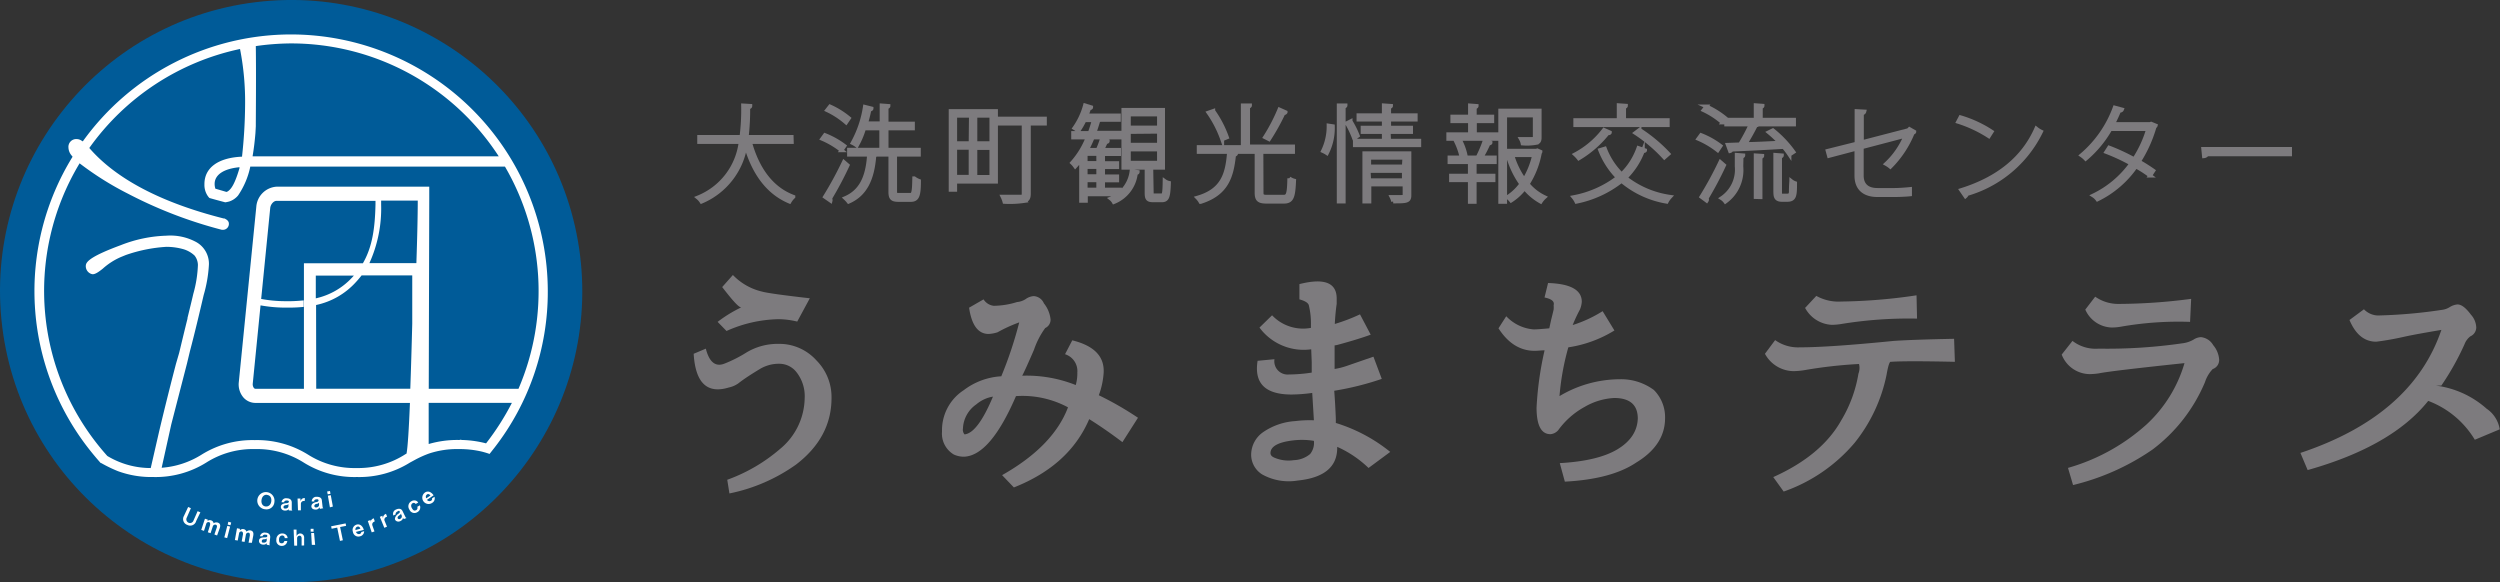 <svg xmlns="http://www.w3.org/2000/svg" viewBox="0 0 345.48 80.46"><rect x="0" y="0" width="345.48" height="80.46" fill="#333333" stroke="none"/><defs><style>.cls-1{fill:#005b98;}.cls-2{fill:#fff;}.cls-3{fill:none;}.cls-4,.cls-5{fill:#7d7b7e;}.cls-4{stroke:#7d7b7e;stroke-miterlimit:10;stroke-width:0.53px;}</style></defs><g id="layer_2" data-name="layer_2"><g id="layer__1-2" data-name="layer_1"><circle class="cls-1" cx="40.23" cy="40.23" r="40.23" transform="translate(-4.61 5.22) rotate(-7.02)"/><path class="cls-2" d="M39.27,41.62a18.07,18.07,0,0,1-3.13-.3l-.15,0-.11.88.13,0a19.58,19.58,0,0,0,3.24.31h.62a19.85,19.85,0,0,0,2.1-.1v-.9A21.06,21.06,0,0,1,39.27,41.62Z"/><path class="cls-1" d="M43.68,41.23a9.69,9.69,0,0,0,5-2.86l.26-.28H43.68Z"/><path class="cls-2" d="M63.63,61.7l-.45-.4.51-.57.46.39Z"/><path class="cls-3" d="M29.53,25.45c0,.47.12,1.26.95,1.26s1.65,0,2.66-3.47l.06-.19-.2,0C30.79,23.28,29.53,24.15,29.53,25.45Z"/><path class="cls-3" d="M33.14,23.24l.06-.19-.2,0c-2.21.21-3.47,1.08-3.47,2.38a2,2,0,0,0,.09.62l1.74.5C31.93,26.31,32.47,25.54,33.14,23.24Z"/><path class="cls-3" d="M29.53,25.45a2,2,0,0,0,.09.62l0,.1c.51.15,1,.31,1.56.45l.14-.05c.57-.26,1.11-1,1.78-3.33l.06-.19-.2,0C30.79,23.28,29.53,24.15,29.53,25.45Z"/><path class="cls-3" d="M29.53,25.45a2,2,0,0,0,.09.62l0,.1c.51.15,1,.31,1.56.45l.14-.05c.57-.26,1.11-1,1.78-3.33l.06-.19-.2,0C30.79,23.28,29.53,24.15,29.53,25.45Z"/><path class="cls-2" d="M36.67,70.38a1.19,1.19,0,1,1,1.25-1A1.09,1.09,0,0,1,36.67,70.38Zm.25-2c-.38-.05-.71.2-.78.72s.19.85.57.89.72-.22.78-.72S37.31,68.44,36.92,68.4Z"/><path class="cls-2" d="M39.91,70.54a.49.49,0,0,1,0-.24c0,.09-.15.27-.54.26s-.56-.29-.56-.5c0-.38.36-.48.72-.52.18,0,.38-.05.39-.2s-.14-.17-.26-.18a.47.47,0,0,0-.32.09.22.22,0,0,0-.07.16h-.36a.61.61,0,0,1,.72-.55c.38,0,.7.18.69.61l0,.9a.21.21,0,0,0,.09.19Zm-.34-.74c-.15,0-.38.06-.39.26s.11.21.26.22.41-.09.42-.32v-.19l0-.11A.48.48,0,0,1,39.57,69.8Z"/><path class="cls-2" d="M42,69.23a.4.4,0,0,0-.42.41l0,.88h-.4l-.06-1.63.4,0V69l0,.24c.16-.3.26-.4.6-.42v.4Z"/><path class="cls-2" d="M44.22,70.32a.51.51,0,0,1-.07-.24.51.51,0,0,1-.5.34c-.45,0-.6-.21-.62-.42,0-.37.28-.52.64-.61.17,0,.37-.1.35-.25s-.16-.16-.28-.14a.44.44,0,0,0-.3.13.23.23,0,0,0,0,.17l-.36,0a.63.63,0,0,1,.64-.65c.37,0,.72.08.76.51l.1.89a.22.22,0,0,0,.11.18Zm-.44-.69c-.15,0-.36.12-.34.32a.23.23,0,0,0,.28.17c.16,0,.39-.14.37-.37l0-.19v-.1A.49.49,0,0,1,43.78,69.63Z"/><path class="cls-2" d="M45.28,68.31l-.07-.39.39-.07.07.39Zm.31,1.8-.28-1.61.4-.07L46,70Z"/><path class="cls-2" d="M25.89,72.54a.85.85,0,0,1-.47-1.24L26,70.06l.38.17-.56,1.28a.51.51,0,1,0,.93.4l.56-1.27.38.16L27.11,72A.85.85,0,0,1,25.89,72.54Z"/><path class="cls-2" d="M29.63,73.86l.32-.94c.06-.18.05-.35-.13-.41a.34.34,0,0,0-.41.23l-.31.94-.38-.12.31-1c0-.12.07-.33-.14-.4a.31.31,0,0,0-.38.2l-.32,1-.38-.13.51-1.55.39.13,0,.08-.06.14a.47.47,0,0,1,.52-.12.48.48,0,0,1,.35.4.65.65,0,0,1,.58-.09c.36.12.39.42.27.76L30,74Z"/><path class="cls-2" d="M31,74.26l.41-1.59.39.1-.41,1.59Zm.46-1.77.1-.39.39.11-.1.38Z"/><path class="cls-2" d="M34.35,75l.18-1c0-.19,0-.35-.18-.39a.33.33,0,0,0-.37.28l-.18,1-.4-.07.18-1c0-.12,0-.34-.2-.38a.31.31,0,0,0-.34.26l-.19,1-.39-.07L32.75,73l.4.08,0,.08,0,.15a.5.5,0,0,1,.51-.19.5.5,0,0,1,.4.35.64.64,0,0,1,.56-.17c.37.07.44.36.38.71l-.19,1Z"/><path class="cls-2" d="M36.87,75.28a.48.48,0,0,1,0-.24c-.05.08-.17.26-.56.22s-.54-.33-.52-.53c0-.38.39-.46.76-.47.18,0,.38,0,.39-.18s-.12-.18-.24-.19a.41.41,0,0,0-.33.07.22.22,0,0,0-.08.15l-.36,0a.63.63,0,0,1,.76-.5c.38,0,.69.24.65.66l-.1.9a.21.21,0,0,0,.08.19Zm-.28-.76c-.16,0-.39,0-.41.24s.09.21.24.23.42-.06.44-.29l0-.19,0-.1A.5.5,0,0,1,36.59,74.52Z"/><path class="cls-2" d="M38.94,75.44a.74.74,0,0,1-.75-.86.81.81,0,0,1,.85-.86.74.74,0,0,1,.53.23.59.59,0,0,1,.17.42h-.4A.33.33,0,0,0,39,74c-.21,0-.43.17-.44.53s.06.54.37.55a.35.35,0,0,0,.36-.32l.41,0A.74.74,0,0,1,38.94,75.44Z"/><path class="cls-2" d="M41.68,75.39l0-1c0-.15-.06-.37-.3-.36a.35.35,0,0,0-.32.38l0,1h-.4l-.08-2.22.4,0,0,.7v.2a.58.58,0,0,1,.49-.37.55.55,0,0,1,.56.6l0,1.06Z"/><path class="cls-2" d="M42.93,73.47l0-.39.4,0,0,.4Zm.16,1.82L43,73.66l.4,0,.15,1.64Z"/><path class="cls-2" d="M47,72.83l.38,1.83-.4.09-.38-1.84-.77.16-.07-.34,2-.4.07.34Z"/><path class="cls-2" d="M49.2,73.5c0,.08.19.38.5.29a.29.29,0,0,0,.23-.27l.39-.11a.71.71,0,0,1-.55.7.76.76,0,0,1-1-.61.77.77,0,0,1,.5-1,.69.69,0,0,1,.66.14,1.11,1.11,0,0,1,.34.59Zm.18-.72a.39.39,0,0,0-.25.47l.67-.19C49.72,72.82,49.57,72.72,49.38,72.78Z"/><path class="cls-2" d="M51.74,72.09a.4.4,0,0,0-.28.52l.29.83-.38.13L50.83,72l.38-.14,0,.12,0,.23a.59.59,0,0,1,.44-.58l.13.38Z"/><path class="cls-2" d="M53.4,71.44a.39.39,0,0,0-.25.53l.33.81-.37.16-.62-1.52.37-.15,0,.11.07.23a.6.6,0,0,1,.41-.6l.15.37Z"/><path class="cls-2" d="M55.83,71.72c-.07,0-.12-.13-.15-.19,0,.1,0,.31-.35.48s-.64,0-.73-.19.09-.58.4-.79c.15-.1.31-.22.24-.35s-.2-.1-.31,0a.5.5,0,0,0-.24.23.21.21,0,0,0,0,.17l-.33.16a.63.63,0,0,1,.38-.83c.34-.16.71-.16.89.22l.4.82a.22.22,0,0,0,.16.13Zm-.64-.5c-.13.09-.31.24-.22.41a.23.23,0,0,0,.32.08.38.38,0,0,0,.22-.48l-.08-.17,0-.1C55.38,71.06,55.33,71.12,55.19,71.22Z"/><path class="cls-2" d="M57.67,70.78a.75.75,0,0,1-1.09-.35.8.8,0,0,1,.28-1.17.74.74,0,0,1,.56-.09.61.61,0,0,1,.37.28l-.35.2a.3.3,0,0,0-.42-.11c-.19.1-.28.37-.1.68s.33.42.6.27a.34.34,0,0,0,.14-.45l.36-.21A.75.75,0,0,1,57.67,70.78Z"/><path class="cls-2" d="M59,69.08a.45.45,0,0,0,.57.12.29.29,0,0,0,.13-.33l.34-.22a.71.71,0,0,1-.31.84.87.87,0,0,1-1-1.43.7.7,0,0,1,.68-.07,1.26,1.26,0,0,1,.51.46ZM59,68.34a.38.38,0,0,0-.09.52l.58-.39C59.31,68.27,59.14,68.22,59,68.34Z"/><path class="cls-2" d="M40.23,4.76A35.45,35.45,0,0,0,11.44,19.54l-.21-.13a1.2,1.2,0,0,0-.61-.19,1.08,1.08,0,0,0-1.16,1.19,1.77,1.77,0,0,0,.41,1.05l.16.2a35.36,35.36,0,0,0,2.43,40.6c.52.65,1,1.22,1.45,1.72L14,64a19.17,19.17,0,0,0,2.27,1.1,13.39,13.39,0,0,0,4.9.82,13.19,13.19,0,0,0,7.34-2,12,12,0,0,1,6.73-1.86,12.06,12.06,0,0,1,6.73,1.86,13.2,13.2,0,0,0,7.35,2,13.19,13.19,0,0,0,7.34-2l.72-.39a14.38,14.38,0,0,1,1.95-.87,12.26,12.26,0,0,1,4.06-.6,13.41,13.41,0,0,1,3.25.36c.3.08.58.16.87.26l.14.05.09-.11.47-.6.09-.11A35.1,35.1,0,0,0,75.7,40.23,35.51,35.51,0,0,0,40.23,4.76Zm-5.32,16.8c.17-1,.3-2.07.39-3.18l.05-.93c0-.9.06-7.3,0-11.08A35.12,35.12,0,0,1,40.23,6a34.2,34.2,0,0,1,28.69,15.6h-34ZM49.29,64.68a12,12,0,0,1-6.73-1.86,13.31,13.31,0,0,0-7.35-2,13.27,13.27,0,0,0-7.34,2,12,12,0,0,1-5.53,1.82l1.33-6,2.17-8.41.4-1.67c.69-2.61,1.32-5.28,1.9-7.76a18.67,18.67,0,0,0,.73-4.21,3.43,3.43,0,0,0-1.72-3.12A7.48,7.48,0,0,0,23,32.57a18.62,18.62,0,0,0-6.31,1.31h0c-3.87,1.43-4.73,2.19-4.82,2.73a1.13,1.13,0,0,0,.87,1.28c.37.06.9-.31,1.46-.76a9.24,9.24,0,0,1,2.48-1.6l.71-.29A20.8,20.8,0,0,1,23,34.11a8.71,8.71,0,0,1,2.32.32,3.84,3.84,0,0,1,1.57.89,2.17,2.17,0,0,1,.46,1.3,16.7,16.7,0,0,1-.64,4c-.13.59-.41,1.72-.8,3.32l0,.1c-.32,1.27-.7,2.85-1.15,4.72l-.45,1.55C23.65,52.84,22.85,56,22,59.58l-1.17,5.1a11.63,11.63,0,0,1-6-1.67A34.15,34.15,0,0,1,11,22.57a42.59,42.59,0,0,0,6.67,4.19,61,61,0,0,0,13,5h.12a.82.82,0,0,0,.84-.85c0-.41-.37-.6-.61-.72l-.11,0C22.24,28,16,24.69,12.34,20.45A34.29,34.29,0,0,1,33.17,6.77a37.87,37.87,0,0,1,.7,7.83,69.12,69.12,0,0,1-.42,7v.05h0c-3.3.14-5.2,1.53-5.2,3.79,0,0,0,.08,0,.11a.22.22,0,0,0,0,.08,2.7,2.7,0,0,0,.36,1.29,2.2,2.2,0,0,0,.33.44l0,0c.65.19,1.36.38,2.19.6h0a5.05,5.05,0,0,0,.56-.12A2.66,2.66,0,0,0,32.91,27a11.08,11.08,0,0,0,1.67-3.93l0-.05H69.78a34.17,34.17,0,0,1,1.87,30.71H59.25l.07-26.27h0V25.8H38.19a3,3,0,0,0-2.77,2.77L33,52.81a2.78,2.78,0,0,0,.65,2.13,2.22,2.22,0,0,0,1.66.74H56.65c-.14,3.48-.3,6.13-.47,7l-.16.09A12,12,0,0,1,49.29,64.68ZM33.1,23.13l0,.09c-.59,2-1.11,3-1.75,3.29l-.1,0h0l-1.5-.44h0l0-.05a2.08,2.08,0,0,1-.09-.6c0-1.26,1.24-2.1,3.41-2.31Zm18.79,5.13c-.07,3.24-.43,5.86-1.74,8.12H42V53.73H35.32a.31.31,0,0,1-.23-.11.88.88,0,0,1-.16-.63l2.41-24.23c.06-.57.51-1,.85-1h13.7Zm.78,0v-.54h5.06c0,2-.07,5.09-.19,8.64H51.05A18.26,18.26,0,0,0,52.67,28.28ZM48.9,38.09l-.26.28a9.69,9.69,0,0,1-5,2.86V38.09Zm-5.22,4.06A10.28,10.28,0,0,0,49.17,39c.29-.31.55-.62.8-.94h7v6.66c-.08,3.11-.17,6.22-.27,9h-13ZM67.17,61.27a14.45,14.45,0,0,0-3.81-.47,14.16,14.16,0,0,0-4.12.56V55.67H70.74A35.32,35.32,0,0,1,67.17,61.27Z"/><path class="cls-4" d="M109.42,19.63h-5.78c1,3.61,2.9,6.41,6,7.57a2.9,2.9,0,0,0-.53.67c-3.11-1.31-5-4.11-6.08-7.85a10.13,10.13,0,0,1-6.09,7.85,2.46,2.46,0,0,0-.51-.57,9.5,9.5,0,0,0,5.92-7.67H96.62v-.71h5.84a29.8,29.8,0,0,0,.23-4.35l1,.06c0,.13-.1.19-.29.21a32.46,32.46,0,0,1-.21,4.08h6.21Z"/><path class="cls-4" d="M114,18.66a11.54,11.54,0,0,1,2.7,1.51l-.41.6a11.62,11.62,0,0,0-2.67-1.59ZM114,27.2a48.86,48.86,0,0,0,2.62-4.81l.52.45a48.44,48.44,0,0,1-2.42,4.57.32.32,0,0,1,.06.18.3.3,0,0,1,0,.15Zm.7-12.49a11.36,11.36,0,0,1,2.62,1.63l-.4.59a11.31,11.31,0,0,0-2.62-1.71Zm9,11.76c0,.39.08.46.54.46h1.54c.44,0,.52-.32.56-2.29A2.67,2.67,0,0,0,127,25c0,2.1-.24,2.63-1.15,2.63h-1.66c-.9,0-1.15-.23-1.15-1.12V21.38h-2a.33.33,0,0,1-.21.12c-.25,3.23-1.24,5.37-3.56,6.38a4.25,4.25,0,0,0-.46-.5c2.17-.94,3.09-2.9,3.28-6h-2.76v-.69h4.45V17.75h-2.37a11.2,11.2,0,0,1-1,2.37,3.7,3.7,0,0,0-.59-.36,14.9,14.9,0,0,0,1.7-5l.92.23c0,.09-.11.15-.28.15-.13.63-.29,1.28-.48,1.9h2.15V14.57l.95.07c0,.09-.09.15-.26.18v2.26h3.64v.67h-3.64v2.94h4.46v.69H123.7Z"/><path class="cls-4" d="M137.64,15.35v9.76H132v1.12h-.63V15.35Zm-3.47.65H132v3.79h2.13ZM132,20.43v4h2.13v-4Zm5-.64V16h-2.21v3.79Zm-2.21,4.66H137v-4h-2.21Zm9.61-8.06v.69h-2.22v9.69c0,.59-.16.85-.6,1a13.78,13.78,0,0,1-2.77.13,4,4,0,0,0-.27-.72c.59,0,1.15,0,1.6,0h.93c.3,0,.39-.11.39-.39V17.08h-3.59v-.69Z"/><path class="cls-4" d="M154.77,26.2v.47a4.7,4.7,0,0,0,1.6-3l.85.1c0,.09-.1.13-.25.16a4.86,4.86,0,0,1-3.05,4,1.64,1.64,0,0,0-.42-.49,5.18,5.18,0,0,0,1.1-.58h-4.54v.89h-.66V22a9.66,9.66,0,0,1-.81,1,3.27,3.27,0,0,0-.43-.5A11.53,11.53,0,0,0,150.3,19h-2v-.62h2.29c.21-.58.4-1.17.56-1.77h-1.28a9.51,9.51,0,0,1-.85,1.47,4.45,4.45,0,0,0-.55-.38,10,10,0,0,0,1.47-3.14l.85.26c0,.09-.1.13-.27.13a10.88,10.88,0,0,1-.38,1h4.48v.62H152a.29.29,0,0,1-.21.06c-.16.57-.35,1.15-.55,1.71h3.64V19H151a15.86,15.86,0,0,1-.8,1.71h1.5a12.87,12.87,0,0,0,.56-1.47l.82.26c0,.09-.12.13-.26.13-.13.29-.32.71-.51,1.08h2.34v.58h-2.21v1.25h1.95v.56h-1.95v1.27h1.95v.56h-1.95V26.2Zm-3-3.68V21.27h-1.74v1.25Zm0,1.83V23.08h-1.74v1.27Zm-1.74.56V26.2h1.74V24.91Zm9.13,1.75c0,.28.06.34.36.34h1c.33,0,.39-.23.42-2a1.61,1.61,0,0,0,.6.27c-.06,1.95-.21,2.41-1,2.41h-1.15c-.75,0-.94-.19-.94-1v-3.5h-3.21v-8h5.49v8h-1.63ZM156,15.82v1.8h4.16v-1.8Zm0,2.42V20h4.16v-1.8Zm0,2.42v1.83h4.16V20.66Z"/><path class="cls-4" d="M170.81,21.23c0,.08-.11.15-.27.17-.32,3-1,5.36-4.63,6.51a2.75,2.75,0,0,0-.44-.59c3.46-1,4.12-3.21,4.36-6.18Zm3.53,5.4c0,.44.13.56.77.56h2.26c.63,0,.75-.37.8-2.55a2,2,0,0,0,.67.32c-.1,2.3-.31,2.91-1.43,2.91h-2.33c-1.13,0-1.43-.26-1.43-1.26V21h-8v-.68h6.09V14.56l1,0c0,.1-.09.16-.26.18v5.5h6.21V21h-4.25a.7.7,0,0,0-.12,0Zm-6.68-11.3a14.91,14.91,0,0,1,1.9,3.65l-.66.27A15.33,15.33,0,0,0,167,15.56Zm10,.18a.3.3,0,0,1-.29.13,30.75,30.75,0,0,1-2,3.6l-.56-.28a24.61,24.61,0,0,0,2-3.83Z"/><path class="cls-4" d="M184.19,17.44a7.71,7.71,0,0,1-.82,3.73,3.84,3.84,0,0,0-.55-.3,7.81,7.81,0,0,0,.78-3.52ZM185,27.85V14.56l.94,0c0,.09-.08.16-.25.18V27.85Zm2.13-8.71a13.35,13.35,0,0,0-1-2.12l.51-.26a12.14,12.14,0,0,1,1,2Zm4.83.31h4.17v.62h-8.9v-.62h4V18.24h-2.93v-.6h2.93V16.53h-3.5v-.6h3.5V14.56l1,.07c0,.08-.09.14-.26.16v1.14h3.67v.6h-3.67v1.11H195v.6h-3.09Zm2.81,1.73V27c0,.84-.45.84-2.24.84a3.12,3.12,0,0,0-.23-.62h1c.76,0,.8,0,.8-.23V25.49h-4.86v2.36h-.7V21.18Zm-.7.62h-4.86V23H194Zm-4.86,3.11H194V23.62h-4.86Z"/><path class="cls-4" d="M203.82,16.75v1.8h3v.64h-6.68v-.64h3v-1.8h-2.44v-.64h2.44V14.57l.92.07c0,.09-.08.15-.26.18v1.29h2.42v.64Zm.42,4.91a15.93,15.93,0,0,0,.94-2.25l.8.3c0,.08-.13.12-.27.12a15.84,15.84,0,0,1-1,1.93h1.86v.65h-2.78v1.86h2.6v.63h-2.6v3h-.67v-3h-2.6v-.63h2.6V22.41h-2.81v-.65h4.13Zm-2.3-.07a9.4,9.4,0,0,0-.71-2l.58-.15a8,8,0,0,1,.72,2Zm10.5-.81.44.19a.29.29,0,0,1-.08.14,12,12,0,0,1-1.69,4.32,6.79,6.79,0,0,0,2.33,1.82,3.16,3.16,0,0,0-.53.62A7.76,7.76,0,0,1,210.68,26a7.25,7.25,0,0,1-1.86,1.72,3.17,3.17,0,0,0-.49-.48,7.1,7.1,0,0,0,1.9-1.81,12.31,12.31,0,0,1-1.75-3.56l.59-.16a11.08,11.08,0,0,0,1.57,3.13,11.27,11.27,0,0,0,1.36-3.4h-4V27.9h-.68V15.28h5.45V19c0,.4-.09.62-.42.73a7,7,0,0,1-1.94.1,2,2,0,0,0-.23-.62l1.06,0c.82,0,.85,0,.85-.25v-3H208v4.87h4.34Z"/><path class="cls-4" d="M221.78,20.53a9.94,9.94,0,0,0,2.32,3.56,9.41,9.41,0,0,0,2.32-3.64l.92.32c0,.07-.14.12-.31.11a10.22,10.22,0,0,1-2.4,3.69,12.86,12.86,0,0,0,6.17,2.63,3.07,3.07,0,0,0-.48.68A13,13,0,0,1,224.09,25a14.79,14.79,0,0,1-6.24,2.88,3,3,0,0,0-.4-.63,14.42,14.42,0,0,0,6.12-2.72,11.11,11.11,0,0,1-2.45-3.8Zm.69-2.23c0,.09-.15.13-.3.1a14.7,14.7,0,0,1-4,3.49,4.38,4.38,0,0,0-.51-.55,12.22,12.22,0,0,0,4-3.4Zm8-1.7v.69H217.69V16.6h6V14.54l1,.07c0,.09-.09.16-.25.18V16.6ZM230,21.77a20.87,20.87,0,0,0-4-3.4l.57-.43a21.08,21.08,0,0,1,4,3.33Z"/><path class="cls-4" d="M235.07,18.66a11.33,11.33,0,0,1,2.7,1.51l-.4.6a11.93,11.93,0,0,0-2.68-1.59Zm.05,8.54a48.86,48.86,0,0,0,2.62-4.81l.52.45a48.44,48.44,0,0,1-2.42,4.57.32.32,0,0,1,.06.18.3.3,0,0,1-.05.15Zm.7-12.49a11.66,11.66,0,0,1,2.63,1.63l-.41.59a11.31,11.31,0,0,0-2.62-1.71Zm4.82,8.3a5.37,5.37,0,0,1-2.21,4.86,1.84,1.84,0,0,0-.52-.48A4.74,4.74,0,0,0,240,23V21.4l.91.07c0,.09-.09.14-.24.17Zm-1.88-3,1.7-.06a25.77,25.77,0,0,0,1.47-2.75h-3.38v-.66h4.07v-2l.95.07c0,.08-.07.16-.24.17v1.76h4.59v.66h-5l0,0c0,.08-.13.11-.27.11-.38.75-.94,1.79-1.46,2.59,1.44,0,3.11-.11,4.77-.18a15.7,15.7,0,0,0-1.53-1.44L245,18a15,15,0,0,1,2.85,3l-.56.37a10.41,10.41,0,0,0-.81-1.06c-2.66.16-5.48.3-7.21.37a.25.25,0,0,1-.19.2Zm3.86,7.22V21.47l.91.06c0,.08-.09.16-.24.17v5.55Zm3.37-.82c0,.54,0,.62.41.62h.52c.34,0,.53-.08.56-.48,0-.24,0-.79.06-1.53a1.8,1.8,0,0,0,.53.29c0,1.73-.06,2.31-1.1,2.31h-.7c-.94,0-.94-.52-.94-1.37V21.4l.91.07c0,.09-.07.14-.25.17Z"/><path class="cls-4" d="M263.87,17.83l.67.38c0,.08-.11.11-.21.15a14.15,14.15,0,0,1-3.1,4.69,3.8,3.8,0,0,0-.59-.4,11,11,0,0,0,2.69-3.89l-6.05,1.59v3.9c0,1.51,1,2,2.15,2h2.39c.59,0,1.56-.07,2.13-.13v.74c-.56.06-1.57.1-2.08.1h-2.44c-1.66,0-2.89-.78-2.89-2.69V20.55l-3.79,1-.19-.7,4-1V15.35l1.08.06a.32.32,0,0,1-.34.24v4l6.43-1.67Z"/><path class="cls-4" d="M270.92,16.2a16.27,16.27,0,0,1,4.32,2l-.4.63a17.64,17.64,0,0,0-4.25-2Zm.1,10.07c5.19-1.62,8.62-4.5,10.38-8.5a3.34,3.34,0,0,0,.66.42,16.47,16.47,0,0,1-10.26,8.63.57.57,0,0,1-.19.31Z"/><path class="cls-4" d="M297.9,17.35a.18.18,0,0,1-.14.13,18.27,18.27,0,0,1-2.18,4.85,22.82,22.82,0,0,1,2,1.26l-.45.68A15.81,15.81,0,0,0,295.16,23a13.81,13.81,0,0,1-5.31,4.56,2.13,2.13,0,0,0-.58-.54,13.77,13.77,0,0,0,5.25-4.41A26.31,26.31,0,0,0,291.07,21l.39-.61A27.67,27.67,0,0,1,294.93,22a15.66,15.66,0,0,0,1.92-4.16h-5.22a15.36,15.36,0,0,1-3.41,4.11,3.57,3.57,0,0,0-.58-.49,15.66,15.66,0,0,0,4.6-6.6l1,.27c-.06.15-.21.18-.38.16-.21.52-.56,1.28-.86,1.85h5.13l.14-.05Z"/><path class="cls-4" d="M304.47,20.58h12v.75H305a.57.57,0,0,1-.43.26Z"/><path class="cls-5" d="M97.54,48.18c.47,1.85,1.32,2.55,2.55,2.08a18.14,18.14,0,0,0,3.08-1.56,8.36,8.36,0,0,1,4.4-1.18,6.89,6.89,0,0,1,5.26,2.29A7.18,7.18,0,0,1,114.91,55q0,5.44-4.89,9.19a24.1,24.1,0,0,1-9.22,4l-.3-1.89a23.24,23.24,0,0,0,7.3-4.26,9.26,9.26,0,0,0,3.4-7,5.36,5.36,0,0,0-1.15-3.63,3,3,0,0,0-2.29-1.14A5.07,5.07,0,0,0,105,51c-1.16.7-2.17,1.35-3,2a3.57,3.57,0,0,1-1.29.55q-4.49,1.37-4.85-4.66Zm1.63-3.7a18.26,18.26,0,0,1,3.26-2c-.35,0-1.23-1-2.63-2.81L101.28,38a8.16,8.16,0,0,0,4,2.29q1.08.3,6.63.93l-1.74,3.22a11.15,11.15,0,0,0-2.59-.33,18.29,18.29,0,0,0-7.18,1.63Z"/><path class="cls-5" d="M140.4,54.74q-3.51,8.15-7.11,8.37a3.3,3.3,0,0,1-1.48-.3,3.36,3.36,0,0,1-1.63-3.19,6.59,6.59,0,0,1,3-5.7A9.44,9.44,0,0,1,138.37,52a55,55,0,0,0,2.48-7.45,20.16,20.16,0,0,0-3,1.37,4.79,4.79,0,0,1-1.23.23q-2.17,0-2.7-3.63l2-1.15a1.92,1.92,0,0,0,1.41.89,11.17,11.17,0,0,0,3.22-.52,2.59,2.59,0,0,0,1.19-.41,2.15,2.15,0,0,1,1.11-.41,1.63,1.63,0,0,1,1.41,1,4.27,4.27,0,0,1,.92,2.22,1.25,1.25,0,0,1-.74,1.19,11.31,11.31,0,0,0-1.55,3c-.82,1.9-1.36,3.09-1.63,3.59a18.35,18.35,0,0,1,7.4,1.29,6,6,0,0,0,.22-1.74,2.44,2.44,0,0,0-1.7-2.52l1-1.92c3,.74,4.43,2.21,4.34,4.41a11,11,0,0,1-.67,3.18,44.91,44.91,0,0,1,5.41,3.11l-2.15,3.37q-2.41-1.82-4.59-3.18-2.74,6.41-10.41,9.44l-1.63-1.7q7.08-4,9.11-9.37A13.31,13.31,0,0,0,140.4,54.74Zm-5.48,1.14a4.27,4.27,0,0,0-1.85,3.34,1,1,0,0,0,.22.81q1.82-.18,3.93-5.22A4.76,4.76,0,0,0,134.92,55.88Z"/><path class="cls-5" d="M181.16,44.85a10.47,10.47,0,0,0-.3-2.7q-.18-.48-1.29-.78l0-2.11q5.15-1.3,5.15,2s0,.29,0,.73c-.12.82-.21,1.75-.26,2.78a25.19,25.19,0,0,0,3.48-1.33l1.48,2.81q-1.62.6-4.59,1.41a2.66,2.66,0,0,1-.4.07c0,1.19,0,2.28,0,3.26a9.72,9.72,0,0,0,1.61-.4l3.76-1.3,1.15,3.07A39.9,39.9,0,0,1,184.38,54c.1,1.29.17,2.57.22,3.85l0,.6a22.39,22.39,0,0,1,7.52,4l-3,2.22a15,15,0,0,0-4.33-2.92v.14c0,2.65-1.83,4.15-5.48,4.52a7.53,7.53,0,0,1-4.89-.85,3.22,3.22,0,0,1-1.52-2.7,3.82,3.82,0,0,1,1.67-3.15,8.85,8.85,0,0,1,4.44-1.52,16.16,16.16,0,0,1,2.56-.11l-.23-3.78a22.42,22.42,0,0,1-2.85.22c-3.63,0-5.2-1.53-4.7-4.66l2.33-.22a1.84,1.84,0,0,0,2,2.11,21.52,21.52,0,0,0,3.15-.26c0-.79,0-1.27,0-1.45l-.07-1.77a7.59,7.59,0,0,1-7.15-3l1.74-1.7a5.9,5.9,0,0,0,5.37,1.74Zm.41,16.07a10.39,10.39,0,0,0-2.78-.07c-2.15.24-3.22.84-3.22,1.77q0,.38.48.6a4.94,4.94,0,0,0,2.74.37,3.68,3.68,0,0,0,2.26-.85A2.44,2.44,0,0,0,181.57,60.92Z"/><path class="cls-5" d="M214.1,45.37l.26-1.19c.15-.59.26-1.06.34-1.4a3.44,3.44,0,0,0,0-.6c.15-.51-.27-.87-1.26-1.07l.49-2q4.66.15,4.66,2.59a3.29,3.29,0,0,1-.26,1.08,21.62,21.62,0,0,0-1,2.14A17.7,17.7,0,0,0,221.47,43l1.63,2.67A16.91,16.91,0,0,1,216.73,48a35,35,0,0,0-1.22,6.74,16.3,16.3,0,0,1,8.3-2.33,7.61,7.61,0,0,1,4.74,1.48,5.32,5.32,0,0,1,1.55,3.89c0,2.49-1.34,4.54-4,6.15q-3.41,2.29-9.85,2.63L215.55,64q5.32-.3,8-1.93t2.78-4.22q0-2.85-3.26-2.85A9,9,0,0,0,219,56.22a11.05,11.05,0,0,0-3.66,3.22,1.59,1.59,0,0,1-1.08.56c-1.28,0-1.92-1.23-1.92-3.67a45.38,45.38,0,0,1,1.11-7.92c-.44,0-.9.07-1.37.07q-3,0-5-3.11l1.07-1.67a5.82,5.82,0,0,0,3.78,1.82C212.36,45.52,213.09,45.47,214.1,45.37Z"/><path class="cls-5" d="M249.6,51.11a10.91,10.91,0,0,1-1.7.18,4.56,4.56,0,0,1-4-2.4L245.31,47a5.45,5.45,0,0,0,3.4,1q4.08,0,13-.89,2.7-.18,8.33-.29l.11,3.18q-6.73-.15-8.85,0c-.17-.07-.37.52-.59,1.78a22,22,0,0,1-4.41,9.41,22.62,22.62,0,0,1-9.81,6.74l-1.44-2q6.69-3,9.4-7.85a18.28,18.28,0,0,0,2.37-6.44,2.2,2.2,0,0,0,.08-1.34A63.47,63.47,0,0,0,249.6,51.11ZM251,40.89a6.29,6.29,0,0,0,3.45.78,75.73,75.73,0,0,0,10.4-.86l.07,3.22a57.7,57.7,0,0,0-10.51.75,8.71,8.71,0,0,1-1.26.11,4.43,4.43,0,0,1-3.7-2.34Z"/><path class="cls-5" d="M286.4,47.11A5.24,5.24,0,0,0,290,48.18a72.57,72.57,0,0,0,11.6-.74,4,4,0,0,0,1.55-.52,2,2,0,0,1,1-.33,2.21,2.21,0,0,1,1.7,1.11,3.48,3.48,0,0,1,.82,2,1.32,1.32,0,0,1-.89,1.3,4.76,4.76,0,0,0-1.07,1.81,22.55,22.55,0,0,1-7.23,9.3,32.85,32.85,0,0,1-11,4.92l-.7-2.37a27.42,27.42,0,0,0,10.85-6,18.6,18.6,0,0,0,5.25-8.48q-10.22,1.08-11.81,1.41a8.87,8.87,0,0,1-1.29.11A4.19,4.19,0,0,1,284.91,49ZM289.54,41a5.55,5.55,0,0,0,3.26,1,78,78,0,0,0,10-.7l-.15,3.18a46.07,46.07,0,0,0-9.59.67,7.47,7.47,0,0,1-1.22.11,4.12,4.12,0,0,1-3.67-2.48Z"/><path class="cls-5" d="M337.37,53.29h-.74a13,13,0,0,1,7,3.19,4.21,4.21,0,0,1,1.81,2.85L342,60.77a12.73,12.73,0,0,0-6.44-5.37q-5,6.27-16.66,9.56l-1-2.37q15.45-5.15,19.48-17-3.58.6-5.07.93a39.31,39.31,0,0,1-3.93.7c-1.63,0-2.86-1-3.7-3l2-1.48a2.77,2.77,0,0,0,2.22.85,69.4,69.4,0,0,0,8.63-.78,2.54,2.54,0,0,0,1-.37,2.47,2.47,0,0,1,1.07-.37c.55,0,1.16.47,1.86,1.41a2.79,2.79,0,0,1,.74,1.78,1.36,1.36,0,0,1-.82,1.22,2.51,2.51,0,0,0-.81,1.11A36.8,36.8,0,0,1,337.37,53.29Z"/></g></g></svg>